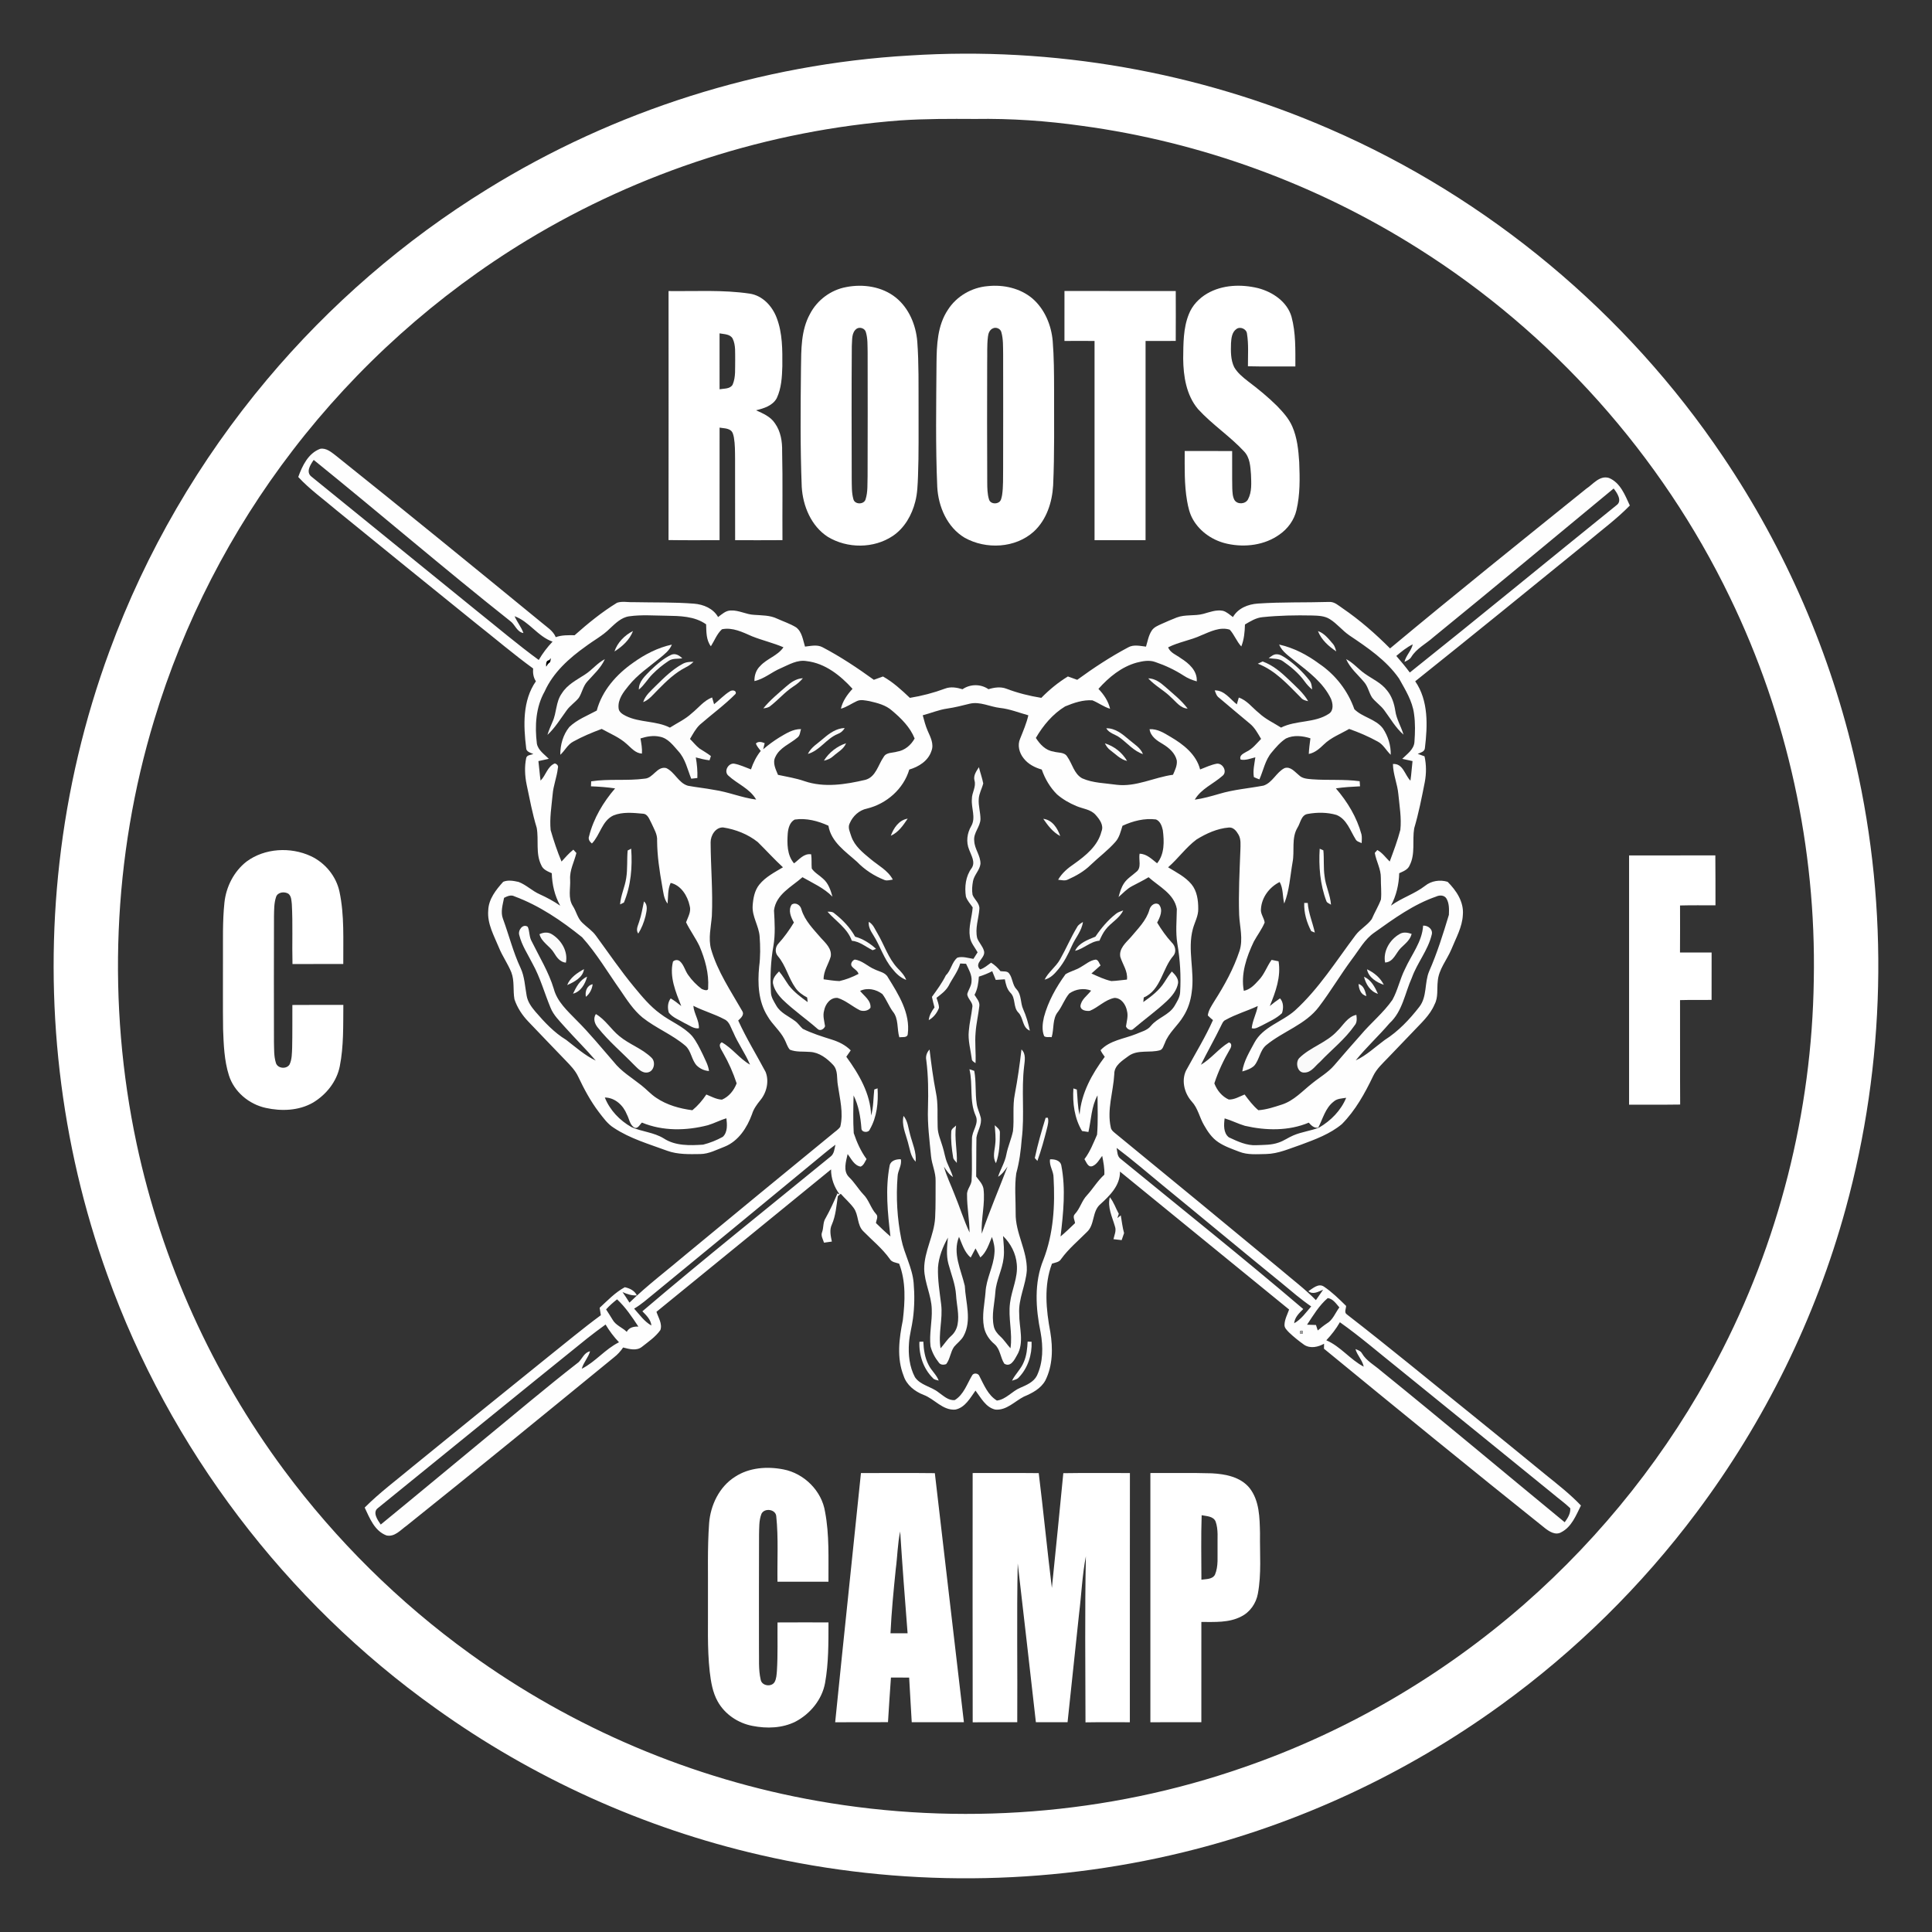 <?xml version="1.0" encoding="UTF-8" ?>
<!DOCTYPE svg PUBLIC "-//W3C//DTD SVG 1.1//EN" "http://www.w3.org/Graphics/SVG/1.1/DTD/svg11.dtd">
<svg width="1250pt" height="1250pt" viewBox="0 0 1250 1250" version="1.1" xmlns="http://www.w3.org/2000/svg">
<rect x="0" y="0" width="1250" height="1250" fill="#333333" stroke="none"/>
<g id="#000000ff">
</g>
<g id="#ffffffff">
<path fill="#ffffff" opacity="1.00" d=" M 588.65 35.90 C 681.31 29.98 775.31 46.40 860.42 83.52 C 963.03 128.05 1052.31 202.52 1114.72 295.33 C 1155.30 355.44 1184.63 423.13 1200.64 493.88 C 1222.20 588.49 1219.83 688.39 1194.16 781.95 C 1174.76 852.79 1141.68 919.80 1097.65 978.57 C 1062.07 1026.16 1019.23 1068.29 971.11 1103.14 C 909.69 1147.70 839.61 1180.35 765.88 1198.33 C 676.32 1220.24 581.65 1220.92 491.82 1200.16 C 416.43 1182.86 344.63 1150.31 281.80 1105.23 C 184.84 1036.15 109.61 937.04 69.47 824.93 C 38.78 739.93 28.28 647.84 38.47 558.07 C 43.74 511.32 54.62 465.21 70.89 421.07 C 94.30 357.26 129.04 297.66 172.73 245.62 C 213.30 197.27 261.64 155.45 315.37 122.32 C 397.46 71.54 492.27 41.42 588.65 35.90 M 582.58 77.89 C 497.50 84.27 414.10 111.15 341.13 155.32 C 282.69 190.74 230.95 237.17 189.36 291.39 C 149.34 343.50 118.79 402.87 99.79 465.78 C 72.91 554.30 69.15 649.62 88.41 740.07 C 104.67 816.15 137.42 888.65 183.77 951.13 C 217.47 996.55 258.15 1036.78 304.00 1069.90 C 370.54 1118.10 448.08 1151.04 529.02 1165.22 C 620.72 1181.38 716.58 1174.17 804.55 1143.50 C 871.14 1120.56 933.06 1084.34 986.08 1038.01 C 1036.89 993.50 1079.55 939.66 1110.97 879.84 C 1150.82 804.35 1172.31 719.36 1173.52 634.02 C 1175.14 548.77 1156.44 463.21 1119.24 386.47 C 1074.82 294.35 1004.05 215.19 917.51 160.71 C 851.80 119.17 777.15 91.86 700.10 81.43 C 677.22 78.18 654.09 76.59 630.98 76.96 C 614.84 76.87 598.69 76.81 582.58 77.89 Z" />
<path fill="#ffffff" opacity="1.00" d=" M 547.54 185.73 C 558.49 183.60 570.66 185.39 579.54 192.48 C 588.06 199.33 592.57 210.18 593.47 220.89 C 594.55 235.25 594.23 249.67 594.31 264.06 C 594.24 278.72 594.52 293.38 593.95 308.04 C 593.71 313.56 593.59 319.15 592.18 324.53 C 589.98 333.25 585.21 341.68 577.61 346.77 C 565.30 355.01 548.24 354.96 535.64 347.37 C 524.84 340.43 519.46 327.42 518.72 314.97 C 517.71 289.33 517.96 263.65 518.24 237.99 C 518.40 226.23 518.19 213.72 524.06 203.12 C 528.69 194.14 537.59 187.53 547.54 185.73 M 554.39 212.59 C 550.71 215.08 551.47 220.12 551.12 223.96 C 550.89 252.64 551.02 281.32 551.06 310.00 C 551.15 314.30 550.95 318.71 552.12 322.89 C 552.92 326.56 559.01 326.59 560.03 323.05 C 561.59 318.20 561.14 313.02 561.33 308.00 C 561.44 281.34 561.39 254.67 561.36 228.01 C 561.23 223.61 561.51 219.08 560.20 214.83 C 559.55 212.46 556.44 211.40 554.39 212.59 Z" />
<path fill="#ffffff" opacity="1.00" d=" M 639.03 185.13 C 649.17 184.04 660.03 186.43 667.95 193.10 C 675.89 199.97 680.20 210.32 681.10 220.65 C 681.93 231.08 681.97 241.55 681.99 252.00 C 681.94 272.69 682.32 293.39 681.38 314.06 C 680.75 324.96 677.13 336.27 668.94 343.86 C 656.99 354.73 638.00 355.64 624.16 347.93 C 612.81 341.18 607.07 327.78 606.40 314.99 C 605.25 288.36 605.73 261.69 605.92 235.04 C 606.03 223.23 606.49 210.60 613.28 200.45 C 618.86 191.67 628.69 185.97 639.03 185.13 M 642.40 212.45 C 640.29 213.34 639.41 215.70 639.20 217.81 C 638.49 223.51 638.85 229.27 638.70 235.00 C 638.57 260.66 638.67 286.32 638.74 311.98 C 638.77 315.73 638.78 319.58 639.90 323.20 C 640.63 325.70 643.99 326.28 646.04 325.07 C 647.75 324.20 647.95 322.11 648.33 320.45 C 649.21 314.69 648.91 308.84 649.02 303.03 C 649.09 278.37 649.06 253.71 649.03 229.05 C 648.93 224.38 649.17 219.60 647.91 215.06 C 647.44 212.70 644.51 211.41 642.40 212.45 Z" />
<path fill="#ffffff" opacity="1.00" d=" M 781.01 189.93 C 790.90 184.18 803.11 183.79 814.02 186.44 C 823.40 188.90 832.74 195.15 835.59 204.87 C 838.44 215.35 838.09 226.33 838.10 237.10 C 827.87 237.03 817.64 237.24 807.41 236.97 C 807.38 229.92 807.93 222.82 806.79 215.83 C 806.45 212.78 802.38 211.05 799.94 212.89 C 797.03 214.93 796.67 218.81 796.46 222.06 C 796.31 227.26 796.18 232.77 798.52 237.56 C 800.66 241.27 804.05 244.03 807.38 246.63 C 813.98 251.61 820.41 256.85 826.28 262.69 C 830.08 266.62 833.85 270.78 836.07 275.85 C 839.27 283.13 840.09 291.16 840.59 299.01 C 841.01 309.36 841.21 319.89 838.81 330.04 C 837.33 336.47 833.20 342.12 827.80 345.86 C 818.22 352.73 805.60 354.30 794.25 351.86 C 785.06 349.94 776.49 344.28 771.82 336.04 C 769.68 332.35 768.75 328.14 768.02 324.00 C 766.18 313.37 766.51 302.54 766.50 291.81 C 776.73 291.81 786.96 291.78 797.20 291.84 C 797.28 299.88 797.11 307.92 797.28 315.96 C 797.41 318.49 797.44 321.17 798.67 323.46 C 800.53 326.56 805.76 326.26 807.44 323.11 C 810.09 318.20 809.56 312.38 809.39 307.00 C 809.00 301.85 808.73 296.08 804.96 292.12 C 795.75 282.18 784.23 274.69 775.10 264.66 C 767.52 255.68 765.63 243.40 765.52 232.01 C 765.65 222.38 765.50 212.38 769.17 203.30 C 771.38 197.60 775.79 192.99 781.01 189.93 Z" />
<path fill="#ffffff" opacity="1.00" d=" M 432.55 188.31 C 450.04 188.54 467.64 187.40 485.00 189.97 C 493.35 191.19 499.62 198.01 502.50 205.61 C 506.32 215.56 506.25 226.46 506.17 236.97 C 505.97 243.93 505.57 251.17 502.57 257.58 C 499.93 262.49 494.20 264.23 489.15 265.46 C 493.66 267.49 498.58 269.56 501.39 273.89 C 505.14 279.12 506.17 285.70 506.04 292.00 C 506.48 311.16 506.11 330.31 506.25 349.47 C 496.05 349.56 485.84 349.51 475.63 349.50 C 475.56 331.97 475.65 314.45 475.59 296.92 C 475.54 292.26 475.62 287.57 474.82 282.97 C 474.46 281.30 474.10 279.37 472.57 278.36 C 470.52 276.98 467.90 277.09 465.57 276.67 C 465.55 300.94 465.60 325.22 465.55 349.49 C 454.54 349.49 443.54 349.61 432.54 349.42 C 432.60 295.72 432.57 242.01 432.55 188.31 M 465.55 215.68 C 465.53 227.74 465.51 239.80 465.56 251.86 C 468.41 251.30 472.32 251.80 474.01 248.88 C 476.15 243.89 475.50 238.29 475.66 233.00 C 475.54 228.36 476.13 223.41 474.04 219.10 C 472.40 216.07 468.46 216.26 465.55 215.68 Z" />
<path fill="#ffffff" opacity="1.00" d=" M 688.71 188.26 C 712.70 188.33 736.70 188.26 760.71 188.29 C 760.75 199.06 760.76 209.82 760.70 220.58 C 754.19 220.56 747.68 220.55 741.18 220.60 C 741.17 263.57 741.19 306.54 741.17 349.51 C 730.17 349.51 719.17 349.52 708.17 349.50 C 708.19 306.53 708.18 263.57 708.17 220.60 C 701.68 220.54 695.19 220.56 688.70 220.60 C 688.66 209.82 688.67 199.04 688.71 188.26 Z" />
<path fill="#ffffff" opacity="1.00" d=" M 159.50 557.44 C 171.26 548.71 187.97 547.82 201.11 553.91 C 210.36 558.24 217.49 566.88 219.64 576.91 C 222.91 592.28 221.99 608.10 222.10 623.71 C 211.15 623.74 200.19 623.74 189.24 623.72 C 188.90 610.80 189.52 597.88 188.81 584.98 C 188.54 582.68 188.57 579.90 186.64 578.28 C 184.10 576.65 179.64 577.13 178.61 580.34 C 177.25 584.42 177.37 588.79 177.27 593.04 C 177.17 620.03 177.21 647.02 177.25 674.02 C 177.39 678.56 177.13 683.24 178.49 687.64 C 179.52 691.42 185.49 691.95 187.38 688.64 C 188.93 685.32 188.84 681.56 189.02 677.98 C 189.24 668.73 189.10 659.47 189.16 650.22 C 200.15 650.13 211.15 650.18 222.14 650.18 C 222.01 663.44 222.43 676.84 219.83 689.91 C 217.87 699.79 211.06 708.26 202.53 713.38 C 193.32 718.68 182.06 719.06 171.89 716.80 C 161.11 714.43 151.48 706.42 148.12 695.78 C 145.07 686.14 144.72 675.95 144.34 665.93 C 144.14 650.93 144.29 635.94 144.25 620.95 C 144.33 608.61 143.91 596.23 145.21 583.94 C 146.30 573.72 151.34 563.80 159.50 557.44 Z" />
<path fill="#ffffff" opacity="1.00" d=" M 1054.01 553.46 C 1072.61 553.44 1091.21 553.49 1109.82 553.42 C 1109.97 564.20 1109.86 574.97 1109.91 585.75 C 1102.26 585.75 1094.62 585.63 1086.98 585.84 C 1087.00 595.97 1087.04 606.11 1086.95 616.25 C 1093.77 616.29 1100.59 616.26 1107.41 616.27 C 1107.38 626.49 1107.41 636.71 1107.39 646.93 C 1100.58 647.06 1093.78 646.86 1086.98 647.07 C 1087.07 669.59 1086.91 692.12 1087.06 714.64 C 1076.05 714.82 1065.03 714.65 1054.01 714.74 C 1054.02 660.98 1054.03 607.22 1054.01 553.46 Z" />
<path fill="#ffffff" opacity="1.00" d=" M 475.56 955.48 C 484.72 949.46 496.35 948.65 506.87 950.70 C 520.28 953.29 531.70 964.58 533.82 978.17 C 536.65 993.06 535.93 1008.29 536.01 1023.36 C 525.02 1023.41 514.02 1023.40 503.03 1023.37 C 502.81 1009.30 503.69 995.17 502.25 981.14 C 502.03 976.46 494.66 975.41 492.68 979.41 C 490.97 983.72 491.25 988.46 491.10 993.02 C 490.98 1017.35 491.06 1041.69 491.05 1066.03 C 491.24 1072.97 490.58 1080.06 492.19 1086.87 C 492.97 1090.85 499.22 1091.67 501.19 1088.23 C 502.37 1086.05 502.44 1083.50 502.66 1081.10 C 503.31 1070.65 502.95 1060.18 503.05 1049.72 C 514.04 1049.65 525.04 1049.68 536.03 1049.70 C 536.00 1062.78 536.14 1075.95 533.82 1088.87 C 531.86 1099.61 524.27 1108.82 514.74 1113.86 C 506.17 1118.18 496.09 1118.48 486.81 1116.64 C 477.56 1114.88 468.98 1109.16 464.37 1100.87 C 461.05 1094.97 459.97 1088.18 459.19 1081.57 C 457.47 1066.11 458.20 1050.53 458.05 1035.01 C 458.18 1018.53 457.61 1002.03 458.79 985.58 C 459.69 973.81 465.38 961.91 475.56 955.48 Z" />
<path fill="#ffffff" opacity="1.00" d=" M 557.03 953.08 C 572.96 953.04 588.90 952.95 604.84 953.13 C 611.01 1006.85 617.43 1060.54 623.64 1114.26 C 612.39 1114.29 601.14 1114.27 589.89 1114.27 C 589.28 1104.65 588.83 1095.01 588.22 1085.39 C 584.29 1085.36 580.36 1085.35 576.44 1085.37 C 575.77 1094.99 575.10 1104.61 574.53 1114.24 C 563.14 1114.32 551.75 1114.24 540.36 1114.29 C 545.76 1060.54 551.54 1006.83 557.03 953.08 M 579.57 1015.06 C 578.15 1028.93 576.80 1042.82 576.14 1056.75 C 579.83 1056.74 583.52 1056.73 587.21 1056.74 C 585.49 1034.79 583.80 1012.83 582.41 990.85 C 580.73 998.80 580.65 1007.01 579.57 1015.06 Z" />
<path fill="#ffffff" opacity="1.00" d=" M 629.30 953.05 C 643.55 953.07 657.80 952.95 672.06 953.11 C 675.10 977.85 677.51 1002.66 680.56 1027.40 C 683.09 1002.66 685.58 977.91 687.96 953.15 C 702.33 952.91 716.69 953.08 731.05 953.06 C 730.97 1006.80 731.05 1060.55 731.01 1114.29 C 721.44 1114.30 711.88 1114.19 702.31 1114.36 C 702.26 1078.54 701.83 1042.71 702.56 1006.89 C 700.19 1019.15 699.70 1031.68 698.16 1044.06 C 695.64 1067.46 693.22 1090.87 690.71 1114.27 C 683.87 1114.27 677.04 1114.29 670.21 1114.25 C 666.31 1080.02 662.47 1045.77 658.47 1011.56 C 657.75 1045.79 658.39 1080.03 658.16 1114.27 C 648.55 1114.30 638.94 1114.22 629.33 1114.33 C 629.22 1060.57 629.29 1006.81 629.30 953.05 Z" />
<path fill="#ffffff" opacity="1.00" d=" M 744.29 953.05 C 757.52 953.13 770.77 952.83 784.00 953.23 C 792.76 953.68 802.54 955.52 808.41 962.68 C 814.92 970.92 814.99 981.99 815.22 991.98 C 815.03 1005.03 816.24 1018.23 813.83 1031.15 C 812.69 1037.37 808.72 1043.14 802.96 1045.92 C 795.07 1050.02 785.89 1049.37 777.28 1049.41 C 777.24 1071.03 777.26 1092.64 777.27 1114.26 C 766.28 1114.30 755.28 1114.25 744.29 1114.29 C 744.27 1060.54 744.27 1006.80 744.29 953.05 M 777.47 980.34 C 776.99 994.24 777.29 1008.15 777.31 1022.06 C 780.29 1021.57 784.31 1021.94 786.05 1018.89 C 788.47 1013.25 787.58 1006.94 787.75 1000.98 C 787.60 995.44 788.38 989.70 786.48 984.38 C 784.96 980.90 780.61 980.99 777.47 980.34 Z" />
</g>
<g id="#010101ff">
</g>
<g id="#fefefeff">
<path fill="#fefefe" opacity="1.00" d=" M 192.97 308.61 C 195.59 301.35 199.41 293.27 207.15 290.39 C 210.97 289.67 214.25 292.45 217.09 294.62 C 261.76 330.32 306.06 366.48 350.30 402.72 C 353.65 405.62 357.78 407.96 359.57 412.24 C 363.48 410.82 367.68 410.96 371.78 410.99 C 380.40 403.34 389.38 396.01 399.22 389.98 C 402.63 388.82 406.39 389.77 409.95 389.60 C 422.97 389.89 436.03 389.54 449.03 390.57 C 455.14 391.05 461.46 393.67 464.60 399.23 C 467.09 397.40 469.59 394.96 472.90 394.98 C 478.09 394.73 482.77 397.60 487.93 397.80 C 492.91 398.18 498.13 398.02 502.76 400.25 C 506.85 402.10 511.18 403.52 515.04 405.87 C 518.95 408.78 519.47 414.02 520.84 418.35 C 524.55 417.98 528.60 416.89 532.11 418.73 C 543.76 424.82 554.72 432.14 565.37 439.83 C 567.33 439.10 569.31 438.40 571.29 437.69 C 577.80 441.33 583.31 446.42 588.69 451.52 C 596.43 450.25 604.05 448.28 611.40 445.54 C 615.08 444.11 619.08 444.82 622.74 445.94 C 627.74 442.50 634.55 442.43 639.54 445.92 C 643.26 444.78 647.32 444.16 651.07 445.57 C 658.38 448.37 666.01 450.27 673.73 451.51 C 678.90 446.25 684.62 441.52 690.93 437.67 C 692.94 438.39 694.95 439.11 696.97 439.84 C 707.51 432.15 718.44 424.95 729.97 418.83 C 733.51 416.84 737.67 417.96 741.46 418.37 C 742.51 414.89 743.11 411.17 745.12 408.07 C 746.55 405.76 749.20 404.77 751.55 403.67 C 754.82 402.24 758.06 400.76 761.40 399.50 C 766.89 397.42 772.93 398.69 778.54 397.17 C 782.64 396.05 786.82 394.37 791.15 395.17 C 793.69 395.82 795.61 397.76 797.71 399.24 C 800.98 393.51 807.55 390.91 813.87 390.50 C 829.22 389.44 844.62 389.92 859.99 389.45 C 863.43 389.23 866.03 391.83 868.69 393.59 C 879.77 401.16 889.90 410.03 899.36 419.53 C 941.24 384.60 983.79 350.47 1026.25 316.25 C 1030.74 313.30 1034.93 307.40 1041.01 309.24 C 1048.39 312.31 1051.38 320.34 1054.50 327.07 C 1046.00 335.78 1036.17 343.00 1026.89 350.83 C 989.88 380.91 952.91 411.03 915.64 440.79 C 924.33 453.36 923.65 469.51 921.91 483.99 C 921.74 486.42 919.06 486.94 917.26 487.73 C 918.73 488.22 920.20 488.76 921.66 489.34 C 922.88 494.77 922.87 500.42 921.86 505.89 C 919.87 515.97 917.90 526.07 914.98 535.93 C 913.64 543.83 915.86 552.41 912.05 559.85 C 910.92 562.71 907.85 563.78 905.29 564.97 C 905.07 572.24 903.42 579.51 899.94 585.94 C 906.86 580.89 915.25 578.37 922.04 573.12 C 926.05 569.85 931.72 569.01 936.62 570.54 C 942.25 576.18 947.22 583.58 946.46 591.95 C 946.08 599.88 941.98 606.91 939.08 614.11 C 936.21 621.06 930.78 627.13 930.22 634.89 C 929.63 639.86 930.63 645.25 928.16 649.84 C 925.14 657.08 919.07 662.25 913.86 667.88 C 908.65 673.33 903.43 678.77 898.20 684.21 C 894.67 687.94 890.71 691.43 888.45 696.14 C 883.10 707.33 876.98 718.43 868.19 727.30 C 860.57 733.66 851.09 737.15 841.90 740.57 C 834.45 743.06 827.09 746.52 819.09 746.65 C 813.30 746.73 807.27 747.35 801.76 745.16 C 797.14 743.37 792.38 741.77 788.24 738.99 C 784.16 736.28 781.35 732.13 778.98 727.94 C 776.07 722.97 775.07 716.99 771.06 712.68 C 765.98 707.05 763.93 697.93 768.14 691.27 C 773.79 680.90 779.98 670.81 784.79 660.00 C 783.63 659.03 782.46 658.09 781.45 656.99 C 781.86 653.57 783.92 650.70 785.64 647.82 C 792.21 637.56 798.16 626.76 801.99 615.15 C 804.40 607.55 802.10 599.66 801.73 591.95 C 801.24 577.98 802.00 564.02 802.53 550.06 C 802.58 546.64 803.07 542.91 801.21 539.85 C 799.95 537.62 797.93 535.13 795.08 535.41 C 787.56 536.02 780.49 539.23 774.14 543.16 C 767.24 548.32 762.25 555.52 755.76 561.14 C 761.04 564.37 766.80 567.22 770.85 572.07 C 774.50 576.48 775.28 582.48 775.26 588.03 C 775.37 592.63 772.93 596.71 771.77 601.04 C 768.15 614.54 773.09 628.36 771.03 641.98 C 770.36 647.45 768.65 652.83 765.68 657.50 C 762.08 663.59 756.13 668.12 753.64 674.89 C 752.78 676.48 752.47 678.81 750.55 679.49 C 743.91 681.41 736.17 678.90 730.22 683.20 C 726.25 686.17 720.83 689.30 720.94 694.97 C 720.30 706.47 716.08 717.92 718.68 729.46 C 718.89 730.92 720.00 731.95 721.09 732.85 C 757.00 762.25 792.82 791.76 828.57 821.36 C 836.22 827.91 844.32 833.98 851.39 841.19 C 852.93 838.92 854.48 836.67 856.06 834.44 C 852.98 835.66 849.61 837.87 846.51 835.41 C 849.36 833.61 853.01 830.09 856.53 832.40 C 861.83 835.96 866.39 840.47 870.93 844.93 C 870.94 846.74 869.44 849.18 871.45 850.44 C 898.66 871.51 925.19 893.46 952.01 915.04 C 968.16 928.16 984.36 941.24 1000.43 954.47 C 1008.16 960.70 1016.00 966.85 1022.87 974.06 C 1019.69 980.41 1016.88 987.86 1010.19 991.32 C 1006.42 993.60 1002.24 990.84 999.30 988.48 C 951.42 950.24 903.98 911.46 856.60 872.61 C 856.60 871.52 856.63 870.45 856.67 869.39 C 852.84 871.54 847.86 872.65 843.91 870.17 C 840.41 867.69 837.04 865.00 833.95 862.04 C 832.65 860.63 830.90 859.15 831.07 857.03 C 831.20 853.56 832.93 850.46 834.05 847.26 C 797.62 817.46 761.06 787.81 724.63 758.01 C 724.78 766.92 718.08 773.54 711.97 779.08 C 706.44 783.72 708.47 792.39 703.19 797.15 C 697.54 802.84 691.29 808.02 686.56 814.56 C 685.33 816.69 682.71 816.86 680.62 817.58 C 675.26 831.72 676.82 847.36 679.56 861.90 C 681.27 872.32 681.17 883.51 676.35 893.13 C 673.45 898.46 667.81 901.36 662.44 903.62 C 656.46 906.67 651.24 912.64 643.96 912.00 C 637.74 910.57 634.70 904.37 631.14 899.71 C 627.68 904.54 624.41 910.74 618.06 912.01 C 609.90 912.63 604.66 905.14 597.59 902.49 C 591.87 900.29 586.52 896.11 584.62 890.08 C 580.06 878.59 581.75 865.92 584.13 854.14 C 585.55 841.99 586.25 829.20 581.73 817.57 C 579.55 816.87 576.86 816.68 575.63 814.46 C 570.80 807.70 564.28 802.48 558.52 796.58 C 554.44 792.55 555.63 786.05 552.36 781.59 C 549.88 778.22 546.71 775.48 543.95 772.36 C 543.32 772.89 542.70 773.42 542.07 773.95 C 541.15 780.11 540.74 786.48 538.21 792.27 C 536.52 795.76 537.47 799.68 538.21 803.29 C 536.51 803.53 534.82 803.76 533.14 804.01 C 532.46 801.75 530.86 799.43 531.94 797.06 C 532.94 794.14 532.39 790.82 534.14 788.17 C 537.02 783.05 539.44 777.69 541.77 772.30 L 539.88 771.56 C 540.71 771.85 542.38 772.43 543.22 772.72 C 539.73 768.08 537.65 762.45 537.69 756.61 C 500.09 787.38 462.36 817.99 424.73 848.73 C 425.91 852.51 428.67 856.46 427.27 860.53 C 424.16 864.94 419.59 868.04 415.40 871.35 C 411.88 874.22 407.11 872.84 403.16 871.83 C 401.51 874.25 399.54 876.45 397.21 878.23 C 352.65 914.69 308.07 951.13 263.11 987.10 C 259.19 989.84 255.39 994.60 250.03 993.42 C 242.34 990.53 239.19 982.26 235.95 975.40 C 245.55 965.75 256.53 957.63 266.95 948.91 C 296.00 925.28 325.05 901.66 354.22 878.19 C 365.70 869.08 376.92 859.62 388.74 850.95 C 388.48 849.33 388.23 847.73 387.98 846.13 C 393.13 841.38 398.01 836.20 404.24 832.83 C 407.44 833.51 410.55 835.01 412.06 838.11 C 408.78 838.34 405.71 837.29 402.77 835.97 C 404.33 838.20 405.83 840.48 407.26 842.79 C 418.89 831.49 431.90 821.73 444.24 811.24 C 475.63 785.31 507.04 759.40 538.56 733.64 C 540.27 732.12 542.35 730.92 543.65 729.01 C 545.84 720.06 543.36 710.96 542.09 702.08 C 541.28 697.66 542.36 692.52 538.99 688.95 C 535.08 684.79 530.03 680.88 524.10 680.59 C 519.75 680.20 515.16 680.83 511.03 679.14 C 509.33 677.21 508.75 674.62 507.55 672.42 C 504.75 666.85 499.68 662.88 496.61 657.48 C 490.63 648.01 490.11 636.29 491.17 625.44 C 492.03 618.96 491.95 612.40 491.48 605.90 C 490.99 599.06 486.51 593.03 486.96 586.06 C 487.29 581.25 488.17 576.17 491.28 572.33 C 495.32 567.33 501.16 564.38 506.57 561.14 C 500.91 555.93 495.75 550.20 490.27 544.81 C 483.87 539.71 475.94 536.62 467.89 535.36 C 462.93 535.16 459.71 540.58 459.77 545.05 C 459.84 560.93 461.30 576.81 460.57 592.70 C 460.02 599.79 458.16 607.06 460.06 614.11 C 464.24 628.61 472.84 641.19 480.24 654.16 C 481.79 656.61 479.25 658.74 477.62 660.27 C 482.81 671.72 489.44 682.42 495.33 693.51 C 497.77 699.56 496.02 706.94 491.89 711.87 C 489.69 714.59 487.58 717.47 486.55 720.87 C 483.37 729.57 477.81 738.26 468.89 741.87 C 463.76 743.80 458.72 746.61 453.09 746.67 C 445.89 746.77 438.45 747.03 431.58 744.51 C 419.90 740.20 407.71 736.71 397.23 729.77 C 393.12 727.24 390.32 723.22 387.43 719.48 C 382.09 712.46 377.92 704.64 374.14 696.69 C 372.24 692.57 369.03 689.29 365.91 686.07 C 357.90 677.72 349.85 669.41 341.88 661.02 C 337.90 656.89 334.65 651.97 332.85 646.52 C 331.80 640.76 332.98 634.66 330.83 629.10 C 328.59 623.55 325.04 618.64 322.80 613.09 C 319.64 605.39 315.14 597.66 315.89 589.03 C 316.10 581.73 320.91 575.69 325.58 570.51 C 328.72 569.20 332.29 569.89 335.50 570.60 C 340.48 572.48 344.31 576.44 349.17 578.58 C 353.79 580.67 358.27 583.09 362.46 585.98 C 358.88 579.56 357.20 572.27 357.00 564.96 C 354.38 563.80 351.32 562.65 350.20 559.75 C 346.42 552.21 348.69 543.55 347.25 535.57 C 344.43 526.38 342.71 516.91 340.71 507.52 C 339.57 501.88 339.29 495.99 340.47 490.35 C 341.00 488.37 343.49 488.50 345.07 487.85 C 343.24 486.99 340.40 486.43 340.42 483.88 C 338.65 469.42 338.00 453.28 346.73 440.78 C 345.06 438.32 344.69 435.39 344.93 432.50 C 332.17 423.23 320.17 412.95 307.78 403.18 C 277.73 378.96 247.78 354.60 217.83 330.24 C 209.49 323.10 200.45 316.71 192.97 308.61 M 201.60 308.45 C 237.23 337.43 272.88 366.38 308.56 395.30 C 321.86 405.91 334.82 416.97 348.57 427.00 C 351.07 422.70 354.09 418.74 357.51 415.13 C 347.99 411.87 342.44 402.12 332.95 398.70 C 334.55 402.49 337.31 405.68 338.66 409.59 C 334.34 408.85 333.32 404.10 330.11 401.82 C 287.15 367.79 245.59 332.02 202.97 297.57 C 200.85 300.58 197.64 305.51 201.60 308.45 M 927.36 412.30 C 922.60 416.57 916.50 419.52 913.08 425.10 C 912.11 426.72 910.32 427.46 908.70 428.23 C 909.65 424.05 913.15 421.10 914.05 416.89 C 910.11 418.80 906.74 421.60 903.41 424.39 C 906.43 427.86 909.39 431.41 912.14 435.12 C 956.98 399.34 1001.26 362.87 1045.90 326.85 C 1049.79 324.11 1046.24 318.85 1044.03 316.06 C 1005.16 348.17 966.45 380.46 927.36 412.30 M 394.59 406.64 C 390.02 411.23 384.22 414.26 379.07 418.13 C 368.26 425.81 357.91 435.06 352.38 447.39 C 346.61 457.58 345.95 469.78 347.36 481.16 C 348.20 485.47 352.19 488.01 355.07 490.95 C 352.84 491.48 350.59 491.96 348.35 492.43 C 348.89 496.62 349.15 500.85 349.75 505.05 C 353.21 501.65 354.17 495.81 359.01 493.91 C 360.37 494.38 361.47 495.42 360.93 497.02 C 360.30 502.79 357.99 508.24 357.55 514.06 C 356.84 521.70 355.51 529.41 356.27 537.08 C 358.25 543.97 360.54 550.80 363.31 557.42 C 365.74 554.74 368.12 551.99 370.96 549.73 C 371.45 550.27 372.44 551.35 372.93 551.89 C 371.53 557.60 368.48 562.98 368.88 569.04 C 369.19 574.74 367.34 581.10 370.65 586.22 C 372.93 589.73 373.66 594.21 376.85 597.11 C 379.73 599.92 383.22 602.12 385.59 605.43 C 393.75 616.56 401.51 628.00 410.33 638.64 C 415.43 644.80 420.58 651.07 427.10 655.80 C 433.77 660.94 442.04 663.93 447.77 670.27 C 450.70 673.88 452.68 678.14 454.73 682.29 C 456.27 685.75 458.24 689.12 458.73 692.95 C 455.71 692.78 452.84 691.43 450.71 689.31 C 447.38 685.64 447.26 679.99 443.49 676.63 C 435.01 669.37 424.38 665.25 415.67 658.31 C 409.76 653.43 405.60 646.89 401.34 640.62 C 393.22 629.14 386.05 616.89 376.62 606.40 C 363.36 595.71 348.99 585.92 332.92 579.96 C 330.63 578.72 328.22 579.85 326.13 580.89 C 325.28 585.32 323.73 590.02 325.41 594.46 C 329.30 605.03 332.00 616.04 336.80 626.27 C 339.45 631.89 339.62 638.19 340.74 644.20 C 341.40 648.19 343.85 651.54 346.41 654.55 C 352.28 661.37 358.53 668.07 366.29 672.79 C 372.48 677.53 378.35 682.83 385.46 686.21 C 379.07 678.72 372.02 671.83 365.47 664.49 C 362.05 660.56 358.12 656.87 356.17 651.93 C 352.23 642.44 349.54 632.41 344.51 623.40 C 341.50 617.39 337.60 611.67 335.99 605.08 C 334.93 602.04 338.21 597.37 341.45 599.63 C 342.77 602.60 342.29 606.12 343.98 608.99 C 348.99 619.17 355.03 628.91 358.32 639.85 C 360.53 648.16 367.18 654.05 372.94 660.02 C 381.52 668.51 389.11 677.92 397.05 687.00 C 401.92 693.23 408.81 697.30 414.92 702.15 C 418.25 704.73 421.04 707.96 424.58 710.28 C 431.50 714.97 439.75 717.26 447.96 718.32 C 451.50 715.42 454.47 711.93 457.00 708.14 C 460.27 709.47 463.48 711.30 467.10 711.47 C 471.63 709.56 474.89 705.44 476.61 700.93 C 474.35 694.08 471.44 687.45 467.84 681.21 C 466.83 679.12 464.13 676.13 466.97 674.36 C 473.83 678.17 478.43 684.93 485.25 688.82 C 482.23 681.54 477.46 675.15 474.41 667.87 C 472.79 664.91 472.01 660.92 468.61 659.45 C 462.19 656.00 455.08 654.09 448.60 650.75 C 448.98 655.80 452.47 660.25 452.17 665.28 C 448.85 665.82 445.91 663.27 442.98 661.99 C 439.51 659.85 435.32 658.47 432.73 655.18 C 431.80 652.17 431.93 648.56 433.94 645.97 C 436.36 647.40 438.59 649.13 440.77 650.91 C 437.21 641.85 432.99 632.04 435.42 622.14 C 436.64 620.91 438.68 620.81 439.97 622.01 C 442.51 624.35 443.21 627.95 445.18 630.71 C 447.61 634.20 450.63 637.32 454.03 639.87 C 455.36 640.45 458.45 641.66 458.16 639.08 C 458.76 629.78 456.16 620.62 452.56 612.14 C 450.02 606.81 446.46 602.05 443.88 596.73 C 445.12 593.30 447.34 589.84 446.22 586.06 C 444.87 579.68 440.65 572.76 433.91 571.24 C 431.95 575.45 432.35 580.15 431.92 584.65 C 429.36 581.35 429.17 577.10 428.41 573.16 C 426.69 563.52 425.22 553.79 425.14 543.97 C 425.46 539.82 423.07 536.24 421.48 532.59 C 420.11 530.21 419.25 526.65 415.95 526.46 C 409.66 525.89 402.89 525.16 396.89 527.59 C 389.42 531.07 388.35 540.23 382.96 545.74 C 381.50 544.57 380.37 542.89 381.15 540.97 C 384.04 529.46 390.28 519.03 397.97 510.09 C 392.80 509.32 387.58 508.94 382.36 508.75 C 382.40 507.67 382.44 506.60 382.48 505.53 C 393.95 503.75 405.61 505.33 417.10 503.79 C 422.68 503.48 425.03 495.64 430.97 496.91 C 436.61 499.47 438.92 506.57 445.06 508.37 C 450.67 509.43 456.36 509.96 461.97 511.04 C 471.24 512.37 479.94 516.14 489.24 517.33 C 485.11 510.13 476.96 507.18 471.14 501.74 C 468.21 499.02 471.14 493.74 474.88 494.07 C 478.71 494.72 482.24 496.49 485.88 497.80 C 487.31 493.50 489.36 489.41 492.20 485.86 C 491.07 484.32 489.68 482.89 489.05 481.06 C 490.53 479.45 493.00 480.05 494.74 480.83 C 494.50 481.82 494.02 483.80 493.78 484.79 C 497.03 481.98 500.51 479.44 504.16 477.16 C 508.52 474.62 512.99 471.61 518.26 471.73 C 517.63 473.50 517.69 475.76 516.11 477.06 C 511.31 481.25 504.50 483.56 501.68 489.69 C 499.66 493.54 501.88 497.71 503.36 501.32 C 509.09 502.57 514.93 503.46 520.49 505.40 C 533.28 509.78 547.11 507.54 559.94 504.54 C 566.72 502.64 568.13 494.88 571.70 489.79 C 573.40 486.62 577.48 487.23 580.45 486.30 C 585.35 485.55 589.44 482.06 591.77 477.80 C 588.86 470.51 583.10 464.79 577.19 459.82 C 573.13 456.15 567.65 454.81 562.46 453.62 C 559.82 453.22 556.97 452.40 554.43 453.59 C 550.94 455.17 547.81 457.51 544.07 458.53 C 545.19 453.55 548.19 449.37 551.58 445.67 C 543.76 437.04 533.87 429.12 521.92 427.74 C 515.92 426.68 510.47 430.01 505.19 432.33 C 499.32 434.76 494.45 439.30 488.12 440.65 C 488.02 437.05 489.18 433.40 491.85 430.90 C 496.23 426.06 503.14 424.30 506.89 418.79 C 500.27 415.94 493.22 414.34 486.55 411.67 C 480.45 409.01 473.95 405.71 467.09 407.14 C 463.82 410.13 462.28 414.47 459.94 418.14 C 456.83 414.05 457.04 408.79 456.86 403.94 C 449.36 398.60 439.85 398.53 431.03 398.37 C 423.05 398.30 415.02 397.62 407.08 398.75 C 401.98 399.45 398.19 403.31 394.59 406.64 M 816.92 399.29 C 812.70 399.64 809.04 401.95 805.49 404.04 C 805.35 408.86 804.93 413.73 803.12 418.25 C 800.09 415.00 798.63 410.66 795.64 407.40 C 789.36 405.38 782.97 408.69 777.23 411.05 C 770.30 414.28 762.59 415.37 755.77 418.84 C 757.18 422.42 761.11 423.69 763.97 425.86 C 769.23 429.16 774.74 433.99 774.30 440.84 C 771.31 440.01 768.43 438.84 765.84 437.13 C 760.13 433.43 753.92 430.51 747.48 428.33 C 743.59 426.89 739.38 427.72 735.49 428.70 C 725.59 431.42 717.40 438.17 710.69 445.71 C 714.19 449.33 717.06 453.61 718.22 458.57 C 714.13 457.36 710.71 454.69 706.79 453.12 C 700.70 452.67 694.69 454.75 689.13 457.05 C 681.11 461.94 674.89 469.38 670.20 477.44 C 672.83 481.54 676.46 485.51 681.54 486.24 C 684.52 487.22 688.68 486.41 690.49 489.54 C 693.80 494.13 694.86 500.66 700.17 503.58 C 707.17 506.68 715.00 506.66 722.47 507.75 C 735.07 509.27 746.69 502.91 758.93 501.27 C 760.19 498.34 761.76 495.28 761.38 492.00 C 760.31 487.28 756.42 483.89 752.46 481.48 C 748.62 479.26 744.47 476.57 743.76 471.80 C 748.82 471.47 753.15 474.25 757.30 476.72 C 765.59 481.56 773.99 488.07 776.47 497.84 C 779.97 496.46 783.43 494.85 787.15 494.12 C 791.05 493.50 794.32 499.25 790.99 501.93 C 785.09 507.19 777.15 510.29 773.01 517.39 C 778.42 516.63 783.68 515.14 788.92 513.61 C 798.24 510.81 808.00 510.08 817.52 508.28 C 823.38 506.31 825.74 499.68 831.09 496.97 C 834.99 495.68 837.73 499.43 840.42 501.55 C 842.72 503.87 846.10 503.93 849.14 504.21 C 859.32 504.96 869.57 504.06 879.70 505.45 C 879.77 506.54 879.85 507.64 879.94 508.75 C 874.71 508.99 869.48 509.29 864.31 510.07 C 871.80 518.73 877.87 528.78 880.88 539.88 C 881.26 541.72 881.05 543.62 881.00 545.49 C 879.61 544.80 877.81 544.51 877.07 542.99 C 873.56 537.39 871.36 529.95 864.70 527.27 C 858.69 525.50 852.20 525.51 846.07 526.62 C 841.82 527.29 841.42 532.48 839.46 535.52 C 835.41 542.32 837.73 550.48 836.29 557.87 C 834.71 566.81 834.30 576.09 830.89 584.61 C 829.75 579.98 830.34 574.95 827.95 570.66 C 821.32 573.93 816.31 580.57 815.84 588.05 C 815.41 591.24 817.86 593.82 818.23 596.88 C 816.41 601.27 813.46 605.07 811.20 609.24 C 806.54 619.03 802.69 630.08 804.74 641.06 C 808.77 640.27 811.62 637.25 814.25 634.33 C 818.02 630.55 819.62 625.30 822.72 621.03 C 824.21 621.33 825.72 621.64 827.23 621.96 C 828.90 631.98 825.31 641.78 821.55 650.89 C 823.69 649.16 825.87 647.46 828.17 645.94 C 830.52 648.48 830.47 652.42 829.45 655.51 C 825.75 659.08 820.88 661.05 816.43 663.48 C 814.35 664.38 812.22 666.02 809.86 665.24 C 810.36 660.26 812.91 655.81 813.77 650.90 C 806.91 654.09 799.56 656.19 792.94 659.89 C 791.26 660.59 790.71 662.41 789.92 663.89 C 785.83 672.34 781.15 680.48 776.99 688.90 C 783.70 684.95 788.41 678.46 795.06 674.47 C 797.24 674.86 796.74 677.41 795.83 678.73 C 791.73 685.78 788.19 693.18 785.68 700.95 C 787.39 705.41 790.58 709.42 795.01 711.39 C 798.67 711.52 801.94 709.45 805.26 708.14 C 807.93 711.75 810.69 715.38 814.14 718.30 C 819.35 717.97 824.49 716.23 829.47 714.62 C 837.22 712.09 842.72 705.83 848.95 700.94 C 853.72 697.03 859.24 693.96 863.28 689.22 C 868.96 682.60 874.68 676.01 880.48 669.51 C 887.03 661.74 895.07 655.29 900.89 646.91 C 904.37 640.61 905.76 633.42 909.00 627.01 C 913.17 617.75 920.12 609.41 920.76 598.87 C 924.04 598.70 927.40 601.43 926.26 604.96 C 923.85 614.91 916.92 622.97 913.49 632.55 C 908.98 642.49 907.47 654.32 899.04 662.02 C 892.00 670.27 883.96 677.62 877.15 686.07 C 884.15 682.82 889.73 677.39 895.89 672.88 C 904.71 667.29 911.99 659.57 918.36 651.36 C 923.43 644.75 921.55 635.81 924.64 628.45 C 929.85 616.62 933.70 604.25 937.43 591.90 C 937.56 588.37 937.71 584.46 935.84 581.33 C 934.41 579.05 931.36 579.03 929.17 580.08 C 914.50 585.14 901.82 594.38 889.30 603.30 C 882.92 607.65 879.28 614.65 874.68 620.64 C 867.25 630.67 860.90 641.46 853.34 651.39 C 844.65 662.97 830.08 667.22 819.23 676.21 C 815.11 679.64 814.89 685.58 811.47 689.52 C 809.35 691.51 806.50 692.43 803.76 693.22 C 804.72 686.49 808.45 680.55 811.58 674.64 C 817.13 664.24 829.48 661.20 837.84 653.78 C 853.37 639.65 864.54 621.66 877.08 605.01 C 880.05 601.07 884.63 598.69 887.51 594.69 C 889.34 590.38 891.84 586.37 893.47 581.98 C 893.94 577.31 893.36 572.63 893.40 567.96 C 893.52 562.28 890.41 557.30 889.48 551.83 C 889.89 551.36 890.71 550.43 891.12 549.97 C 894.40 551.72 896.52 554.87 899.14 557.40 C 901.64 550.66 904.20 543.90 906.02 536.94 C 906.84 529.23 905.47 521.51 904.73 513.85 C 904.14 507.23 901.31 501.00 901.23 494.31 C 907.78 493.82 908.84 501.38 912.55 505.09 C 913.18 500.88 913.40 496.63 913.90 492.42 C 911.68 491.92 909.45 491.49 907.25 490.96 C 910.40 487.81 914.83 484.90 915.14 480.02 C 915.58 473.98 915.74 467.88 914.88 461.88 C 913.81 453.50 909.19 446.22 905.17 438.99 C 896.95 427.17 884.77 418.98 872.99 411.06 C 868.46 407.95 865.05 403.47 860.37 400.57 C 857.00 398.43 852.86 398.35 849.01 398.22 C 838.30 397.99 827.57 398.20 816.92 399.29 M 355.54 427.15 C 353.16 427.28 353.35 429.54 353.42 431.28 C 353.81 430.46 354.32 429.73 354.96 429.08 C 356.31 428.45 356.18 427.05 356.19 425.83 C 356.03 426.16 355.70 426.82 355.54 427.15 M 627.51 455.27 C 622.66 456.47 617.81 457.73 612.86 458.44 C 607.41 459.21 602.31 461.40 597.01 462.78 C 597.94 466.18 598.79 469.62 600.22 472.86 C 602.00 476.91 604.44 481.45 602.61 485.94 C 600.54 492.29 594.42 496.12 588.30 497.90 C 584.59 510.47 573.56 520.08 560.96 523.14 C 555.89 524.16 551.74 528.00 549.75 532.70 C 548.31 535.48 550.02 538.53 550.82 541.23 C 552.97 547.48 558.31 551.70 563.22 555.77 C 568.21 559.99 574.47 563.09 577.65 569.09 C 575.94 569.30 574.16 569.96 572.47 569.43 C 565.71 566.81 559.49 562.80 554.47 557.57 C 547.10 550.96 537.71 544.78 535.99 534.23 C 529.21 531.14 521.64 529.14 514.16 530.26 C 511.02 531.92 510.00 535.77 509.68 539.05 C 509.21 545.72 509.14 553.20 513.74 558.59 C 517.11 556.13 520.11 551.99 524.82 552.74 C 525.28 555.78 524.92 558.86 525.20 561.92 C 527.01 564.68 530.13 566.24 532.50 568.51 C 535.96 571.44 537.42 575.92 538.60 580.14 C 533.12 574.54 525.89 571.38 519.20 567.55 C 512.18 573.76 502.00 578.68 500.78 589.06 C 501.21 596.71 501.71 604.44 500.39 612.05 C 498.61 621.91 498.23 631.97 498.78 641.97 C 498.83 645.20 500.74 647.94 502.28 650.66 C 504.97 655.41 510.29 657.46 514.44 660.63 C 516.37 662.00 517.61 664.07 519.37 665.63 C 525.37 668.60 531.79 670.61 538.17 672.61 C 542.70 674.02 547.05 676.17 550.42 679.59 C 549.47 680.96 548.51 682.34 547.56 683.71 C 555.69 694.91 563.16 707.50 563.63 721.73 C 565.19 716.25 565.03 710.52 565.64 704.91 C 566.17 704.72 567.24 704.34 567.78 704.15 C 568.34 713.20 567.39 722.71 562.78 730.69 C 561.94 733.21 557.21 732.75 557.33 729.98 C 556.76 722.69 555.55 715.34 552.27 708.74 C 552.08 716.86 551.87 725.01 552.37 733.12 C 554.35 739.03 556.94 744.85 560.65 749.90 C 559.57 751.63 558.89 753.92 556.85 754.80 C 552.62 754.10 550.80 749.70 548.41 746.70 C 547.36 751.52 545.28 757.68 549.37 761.65 C 552.81 764.96 555.22 769.13 558.45 772.62 C 562.18 776.25 563.31 781.60 566.79 785.44 C 568.50 787.09 566.92 789.38 566.75 791.32 C 569.78 794.29 572.87 797.22 576.11 799.98 C 574.34 784.78 572.68 769.23 575.61 754.06 C 576.31 750.82 579.96 749.93 582.82 750.04 C 583.65 753.96 580.89 757.28 580.74 761.10 C 579.65 774.70 580.48 788.45 583.16 801.83 C 585.07 811.43 590.29 820.15 591.12 830.00 C 591.78 837.68 591.70 845.44 590.68 853.09 C 590.01 858.39 588.46 863.55 588.12 868.90 C 587.57 876.42 588.38 884.31 591.98 891.05 C 595.53 896.27 602.40 897.04 607.13 900.79 C 610.30 902.99 613.60 906.31 617.76 905.84 C 623.53 902.27 625.64 895.45 628.94 889.91 C 629.88 888.03 633.04 888.41 633.68 890.36 C 636.63 896.06 639.26 902.69 644.99 906.16 C 650.99 905.41 654.80 900.04 660.19 897.86 C 664.24 896.08 668.80 894.18 670.90 890.00 C 674.97 881.34 674.95 871.38 673.29 862.14 C 670.09 846.66 668.96 829.91 675.10 814.99 C 681.61 798.16 682.68 779.77 681.65 761.91 C 681.73 757.79 678.70 754.28 679.38 750.09 C 682.24 749.91 686.01 750.71 686.66 754.02 C 689.63 769.20 687.97 784.77 686.18 800.00 C 689.42 797.25 692.50 794.31 695.55 791.36 C 695.38 789.42 693.79 787.14 695.45 785.49 C 698.82 781.91 699.89 776.85 703.29 773.32 C 707.21 769.03 710.16 763.91 714.51 760.01 C 714.72 755.90 713.89 751.86 713.12 747.85 C 711.25 750.16 709.86 753.16 706.99 754.41 C 703.99 755.68 702.88 751.85 701.63 749.96 C 705.25 745.20 707.43 739.56 709.80 734.13 C 710.50 725.71 710.12 717.17 710.09 708.71 C 706.07 715.98 706.02 724.47 704.21 732.39 C 702.82 732.19 701.44 731.98 700.07 731.76 C 695.15 723.50 693.87 713.67 694.49 704.21 C 695.22 704.44 695.96 704.69 696.71 704.94 C 697.22 710.38 697.17 715.91 698.49 721.25 C 699.57 707.29 706.52 694.76 714.77 683.77 C 713.79 682.37 712.75 681.02 712.06 679.48 C 718.03 673.09 727.20 672.17 734.94 669.05 C 738.29 667.53 742.29 666.75 744.66 663.70 C 748.92 658.49 756.28 656.81 759.86 650.94 C 761.45 648.16 763.39 645.33 763.54 642.02 C 764.14 631.50 763.55 620.91 761.74 610.53 C 760.51 603.10 761.33 595.57 761.41 588.10 C 759.70 578.28 749.89 573.61 743.13 567.56 C 739.64 569.68 735.96 571.45 732.36 573.37 C 729.04 575.12 726.52 577.97 723.71 580.37 C 724.57 577.23 725.46 574.01 727.35 571.31 C 729.35 568.36 732.47 566.52 735.08 564.18 C 738.85 561.49 736.57 556.25 737.31 552.36 C 741.95 552.43 745.22 555.89 748.64 558.55 C 753.52 552.56 753.27 544.35 752.34 537.12 C 751.76 534.44 750.66 531.29 747.92 530.18 C 740.47 529.24 732.97 531.17 726.24 534.29 C 725.09 537.89 724.27 541.80 721.67 544.69 C 716.81 550.22 710.85 554.60 705.57 559.68 C 701.38 563.80 696.18 566.72 690.85 569.10 C 688.87 570.08 686.65 569.34 684.61 569.20 C 687.06 564.88 690.91 561.64 694.98 558.91 C 702.45 553.58 710.30 547.30 712.64 537.97 C 714.34 533.94 711.39 530.06 708.83 527.20 C 705.64 523.59 700.58 523.31 696.40 521.51 C 691.90 519.64 687.61 517.17 683.91 513.98 C 679.39 509.51 676.10 503.88 674.02 497.90 C 669.54 496.62 665.17 494.39 662.29 490.63 C 659.47 487.16 658.13 482.15 660.02 477.93 C 662.00 472.96 664.14 468.03 665.34 462.80 C 659.25 461.12 653.33 458.71 647.01 458.03 C 640.48 457.28 634.18 453.78 627.51 455.27 M 391.32 710.08 C 394.55 718.27 400.98 724.97 408.60 729.26 C 415.32 732.24 423.03 732.60 429.39 736.52 C 436.91 741.46 446.33 741.17 454.94 740.58 C 459.36 739.46 463.68 737.74 467.67 735.52 C 470.86 732.48 470.45 727.55 469.99 723.55 C 465.88 724.72 462.10 726.80 458.00 728.01 C 444.05 731.63 428.80 731.92 415.33 726.31 C 413.82 727.62 412.58 730.88 410.11 729.35 C 407.40 727.50 407.09 723.82 405.61 721.11 C 403.29 715.19 397.95 710.16 391.32 710.08 M 862.84 712.77 C 857.46 716.89 855.92 723.80 852.93 729.53 C 850.29 730.13 848.35 728.12 846.77 726.35 C 833.73 731.83 819.03 731.52 805.46 728.40 C 800.98 727.08 796.82 724.90 792.34 723.59 C 791.80 727.70 791.44 733.02 795.07 735.85 C 800.68 738.46 806.59 741.32 812.96 740.93 C 817.73 740.73 822.65 740.89 827.22 739.25 C 830.64 738.15 833.54 735.95 836.85 734.58 C 842.18 732.31 848.04 731.66 853.43 729.55 C 861.06 725.12 867.57 718.50 870.98 710.28 C 868.18 710.71 865.03 710.73 862.84 712.77 M 526.71 751.73 C 492.15 780.18 457.67 808.71 423.03 837.05 C 418.88 840.39 414.92 844.00 410.29 846.68 C 413.77 850.54 416.82 855.01 421.46 857.61 C 421.07 853.72 418.17 851.04 415.62 848.40 C 455.61 814.34 496.68 781.57 537.35 748.32 C 539.77 746.53 539.86 743.30 540.53 740.63 C 535.74 744.11 531.30 748.01 526.71 751.73 M 722.44 742.69 C 722.96 745.14 722.76 748.27 725.16 749.85 C 764.59 782.11 804.44 813.88 843.20 846.95 C 840.60 849.55 837.70 852.24 837.31 856.16 C 841.93 853.59 844.93 849.15 848.34 845.26 C 841.74 840.74 835.67 835.50 829.52 830.39 C 803.63 809.35 778.01 787.96 752.18 766.84 C 742.32 758.71 732.64 750.37 722.44 742.69 M 845.66 857.08 C 847.58 857.13 849.51 857.20 851.44 857.27 C 851.81 858.44 852.19 859.62 852.58 860.81 C 854.43 859.24 856.32 857.70 858.35 856.35 C 862.37 854.08 863.90 849.42 866.57 845.89 C 864.45 843.48 862.49 840.34 859.05 839.85 C 853.49 844.58 849.67 851.04 845.66 857.08 M 392.14 847.18 C 393.49 849.39 395.00 851.51 396.30 853.77 C 398.31 857.46 402.60 858.85 405.50 861.70 C 406.97 858.86 410.04 858.18 413.02 858.29 C 408.93 852.05 404.73 845.79 399.25 840.67 C 396.71 842.65 394.29 844.78 392.14 847.18 M 866.90 855.48 C 864.49 859.73 861.47 863.60 858.12 867.16 C 867.35 871.13 873.50 879.62 882.33 884.23 C 881.47 880.00 878.12 876.95 876.98 872.85 C 878.56 873.48 880.35 874.04 881.22 875.67 C 884.03 880.49 889.12 883.13 893.21 886.71 C 933.21 919.09 972.61 952.20 1012.36 984.89 C 1014.29 982.25 1016.20 979.28 1015.96 975.85 C 1012.59 972.53 1008.67 969.84 1005.09 966.77 C 971.65 939.56 938.16 912.42 904.68 885.27 C 892.14 875.28 880.00 864.75 866.90 855.48 M 380.01 865.86 C 334.76 902.32 289.72 939.06 244.58 975.66 C 240.75 978.41 244.35 983.50 246.34 986.38 C 268.33 968.41 290.14 950.20 312.05 932.13 C 332.78 915.14 353.21 897.77 374.36 881.32 C 376.80 878.90 378.01 875.06 381.77 874.27 C 380.64 878.36 377.50 881.48 376.40 885.59 C 385.29 881.11 391.54 872.85 400.49 868.45 C 397.17 864.96 394.26 861.10 391.81 856.96 C 387.82 859.85 383.88 862.80 380.01 865.86 M 841.15 861.13 C 840.64 862.76 841.20 863.31 842.83 862.79 C 843.33 861.14 842.77 860.59 841.15 861.13 Z" />
<path fill="#fefefe" opacity="1.00" d=" M 512.23 585.26 C 514.84 583.49 518.01 585.73 518.55 588.49 C 520.75 595.77 526.32 601.21 531.13 606.84 C 534.19 610.17 538.35 613.90 537.47 618.92 C 536.03 623.85 532.77 628.26 532.88 633.61 C 536.28 634.06 539.68 634.64 543.11 634.76 C 547.40 633.78 551.58 632.15 555.48 630.10 C 554.79 627.80 552.27 626.88 550.98 625.01 C 550.13 623.38 551.45 621.47 552.98 620.84 C 557.89 621.42 561.42 625.31 565.84 627.14 C 568.84 628.66 572.87 629.08 574.53 632.41 C 581.34 643.41 589.08 655.53 587.32 669.07 C 587.04 671.67 583.65 670.80 581.87 671.14 C 580.22 665.63 581.54 659.06 577.63 654.43 C 575.04 650.87 573.55 646.64 570.88 643.14 C 566.81 640.05 561.25 638.85 556.48 641.11 C 559.08 644.43 563.64 647.27 563.20 652.03 C 561.70 654.05 558.70 654.47 556.45 653.69 C 551.49 651.25 547.30 647.33 541.96 645.66 C 537.27 645.18 533.94 649.70 533.19 653.87 C 532.23 657.24 533.32 660.62 533.81 663.96 C 533.25 665.73 530.73 667.28 529.15 665.85 C 521.67 659.27 513.41 653.61 506.27 646.66 C 503.39 643.71 500.81 640.17 500.07 636.04 C 499.81 632.93 502.07 630.56 504.04 628.50 C 506.48 631.29 508.25 634.56 510.38 637.58 C 513.72 641.89 518.19 645.16 522.56 648.36 C 522.44 647.36 522.33 646.36 522.23 645.38 C 519.31 643.81 516.49 641.87 514.61 639.09 C 510.08 632.68 508.45 624.63 503.28 618.61 C 501.24 616.34 501.56 612.67 503.61 610.52 C 507.43 606.32 510.72 601.70 513.66 596.86 C 511.71 593.43 509.76 588.94 512.23 585.26 Z" />
<path fill="#fefefe" opacity="1.00" d=" M 743.71 588.46 C 744.37 585.95 747.19 583.47 749.79 585.18 C 752.77 588.68 750.53 593.44 748.67 596.91 C 751.47 601.49 754.52 605.94 758.19 609.87 C 760.44 611.98 761.28 615.76 759.23 618.30 C 751.90 626.70 751.22 640.49 740.01 645.38 C 739.90 646.35 739.80 647.33 739.72 648.32 C 744.84 644.72 750.01 640.83 753.39 635.45 C 754.84 633.05 756.42 630.74 758.18 628.56 C 760.21 630.55 762.50 632.91 762.22 636.02 C 761.45 640.75 758.22 644.58 754.84 647.77 C 748.09 654.12 740.53 659.50 733.49 665.52 C 731.94 667.31 729.24 666.02 728.51 664.11 C 728.95 660.78 730.07 657.43 729.16 654.07 C 728.45 650.08 725.52 645.66 721.08 645.64 C 714.96 646.78 710.65 651.77 705.04 654.03 C 702.81 654.22 699.27 653.81 699.04 650.97 C 699.48 646.67 703.53 644.13 705.96 640.93 C 701.29 639.10 695.89 639.92 691.83 642.78 C 688.82 646.27 687.36 650.78 684.63 654.47 C 680.73 659.06 682.08 665.60 680.42 671.05 C 678.83 670.77 676.91 671.40 675.58 670.40 C 673.96 666.50 674.52 662.07 675.43 658.06 C 678.13 647.98 683.29 638.73 689.39 630.33 C 692.39 628.46 695.93 627.69 698.96 625.87 C 702.24 624.08 705.15 621.30 709.00 620.85 C 710.79 621.20 711.12 623.33 712.06 624.62 C 710.11 626.38 708.13 628.11 706.16 629.85 C 710.34 631.72 714.52 633.76 719.03 634.75 C 722.41 634.64 725.77 634.09 729.14 633.79 C 729.80 628.37 726.33 623.97 724.83 619.07 C 723.87 613.82 728.34 609.98 731.52 606.50 C 736.14 600.92 741.69 595.66 743.71 588.46 Z" />
</g>
<g id="#020202ff">
</g>
<g id="#030303ff">
</g>
<g id="#fafafaff">
<path fill="#fafafa" opacity="1.00" d=" M 397.56 421.51 C 399.44 415.75 404.19 410.94 409.55 408.26 C 407.38 414.02 402.64 418.29 397.56 421.51 Z" />
<path fill="#fafafa" opacity="1.00" d=" M 852.71 408.30 C 856.89 409.73 859.59 413.36 862.37 416.56 C 863.59 417.93 864.03 419.74 864.55 421.46 C 859.61 418.14 854.92 413.98 852.71 408.30 Z" />
<path fill="#fafafa" opacity="1.00" d=" M 434.36 423.61 C 437.02 422.48 439.62 424.09 441.44 425.94 C 438.52 426.41 435.21 425.81 432.64 427.59 C 428.87 430.06 425.36 432.94 422.20 436.15 C 419.01 439.28 416.88 443.36 413.33 446.15 C 413.23 440.88 417.45 437.28 420.78 433.81 C 424.86 429.90 429.20 426.02 434.36 423.61 Z" />
<path fill="#fafafa" opacity="1.00" d=" M 820.84 425.79 C 822.41 424.72 823.96 423.24 826.00 423.31 C 828.28 423.29 830.20 424.73 832.06 425.90 C 837.71 429.79 842.75 434.60 847.02 439.97 C 848.51 441.66 848.77 443.93 848.93 446.10 C 847.12 444.59 845.49 442.86 844.13 440.94 C 840.39 435.72 835.41 431.55 830.17 427.91 C 827.49 425.88 823.95 426.39 820.84 425.79 Z" />
<path fill="#fafafa" opacity="1.00" d=" M 441.59 429.57 C 443.74 428.31 446.27 428.16 448.71 428.17 C 447.25 429.65 445.55 430.86 443.68 431.77 C 436.64 435.33 430.95 440.91 425.48 446.48 C 422.59 449.34 420.04 452.76 416.12 454.29 C 417.54 449.77 421.34 446.76 424.52 443.51 C 429.76 438.37 435.07 433.08 441.59 429.57 Z" />
<path fill="#fafafa" opacity="1.00" d=" M 813.79 429.41 C 814.81 428.90 815.84 428.43 816.91 427.97 C 823.58 430.34 828.99 435.06 834.02 439.89 C 838.42 444.19 843.26 448.25 846.38 453.65 C 844.59 453.33 842.80 452.80 841.63 451.32 C 833.28 442.99 825.12 433.69 813.79 429.41 Z" />
<path fill="#fafafa" opacity="1.00" d=" M 508.47 444.30 C 511.60 441.57 515.14 438.97 519.47 438.81 C 517.70 440.96 515.55 442.73 513.21 444.21 C 507.82 447.74 503.63 452.73 498.57 456.66 C 497.29 457.86 495.52 458.10 493.87 458.32 C 498.12 453.04 503.41 448.76 508.47 444.30 Z" />
<path fill="#fafafa" opacity="1.00" d=" M 742.89 438.88 C 747.16 438.94 750.67 441.52 753.74 444.22 C 758.81 448.77 764.31 452.95 768.40 458.47 C 763.67 458.21 760.98 454.09 757.75 451.27 C 753.19 446.65 747.23 443.71 742.89 438.88 Z" />
<path fill="#fafafa" opacity="1.00" d=" M 532.78 477.76 C 536.68 474.41 541.15 471.18 546.50 471.03 C 545.50 472.89 543.90 474.20 541.94 474.92 C 534.63 477.88 530.42 485.62 522.69 487.80 C 524.81 483.35 529.24 480.92 532.78 477.76 Z" />
<path fill="#fafafa" opacity="1.00" d=" M 715.74 471.20 C 721.61 471.02 726.28 475.02 730.50 478.59 C 733.73 481.44 737.86 483.66 739.49 487.90 C 733.52 485.93 729.50 480.91 724.59 477.31 C 721.73 475.10 717.65 474.53 715.74 471.20 Z" />
<path fill="#fafafa" opacity="1.00" d=" M 533.06 492.16 C 536.33 486.85 541.52 482.86 547.40 480.86 C 545.91 484.70 542.05 486.58 539.15 489.20 C 537.45 490.78 535.30 491.68 533.06 492.16 Z" />
<path fill="#fafafa" opacity="1.00" d=" M 714.85 480.95 C 720.86 482.77 726.08 486.90 729.23 492.34 C 724.89 491.37 721.86 487.96 718.42 485.43 C 716.82 484.30 715.73 482.64 714.85 480.95 Z" />
<path fill="#fafafa" opacity="1.00" d=" M 630.46 504.88 C 629.67 501.68 631.74 498.90 633.35 496.36 C 634.21 499.87 635.46 503.30 636.16 506.86 C 635.33 510.24 633.45 513.36 633.25 516.90 C 632.91 521.31 634.39 525.61 634.37 530.01 C 634.19 535.01 629.65 538.91 630.34 544.06 C 630.50 549.33 634.54 553.66 634.36 558.98 C 633.83 563.11 630.27 566.05 629.53 570.13 C 629.00 573.02 628.71 576.03 629.24 578.95 C 630.46 582.07 633.85 584.34 633.67 587.97 C 633.23 594.28 630.74 600.59 632.24 606.95 C 633.33 609.85 635.73 612.08 636.59 615.09 C 638.16 619.74 629.79 622.94 634.10 627.22 C 636.83 626.46 638.95 624.42 641.23 622.85 C 643.58 624.29 645.59 626.19 647.30 628.35 C 649.20 628.68 651.76 628.03 652.99 629.94 C 655.29 633.04 654.99 637.41 657.83 640.22 C 661.01 643.73 660.11 648.88 662.01 652.98 C 663.99 657.41 665.33 662.09 666.32 666.84 C 661.29 664.82 662.26 658.56 658.89 655.15 C 655.36 651.65 657.30 645.79 653.74 642.32 C 651.45 639.96 650.72 636.71 650.13 633.60 C 648.16 633.72 646.20 633.86 644.25 634.00 C 643.48 632.12 642.71 630.23 641.96 628.36 C 639.20 629.80 636.30 630.96 633.33 631.88 C 633.05 635.93 632.50 640.04 630.51 643.66 C 631.85 645.93 634.11 648.18 633.61 651.07 C 632.98 656.72 631.61 662.27 631.22 667.96 C 630.61 674.58 631.52 681.22 631.16 687.85 C 630.10 687.07 628.68 686.44 628.71 684.93 C 627.97 679.01 626.18 673.12 626.81 667.11 C 627.19 662.02 628.47 657.06 629.04 652.00 C 629.90 648.51 625.86 646.34 625.82 643.08 C 626.60 640.32 628.50 637.90 628.58 634.96 C 629.00 630.82 626.71 627.16 625.04 623.57 C 623.77 623.49 622.51 623.42 621.25 623.38 C 619.75 628.70 616.19 632.97 613.75 637.83 C 611.91 641.09 608.83 643.34 605.93 645.58 C 606.56 647.71 607.51 649.80 607.53 652.07 C 606.28 655.38 604.01 658.30 600.89 660.03 C 601.19 656.92 602.80 654.24 604.62 651.80 C 604.05 649.52 603.39 647.27 602.96 644.97 C 606.22 640.46 609.53 635.97 612.00 630.98 C 615.39 627.76 615.80 622.52 619.42 619.59 C 622.84 618.60 626.39 619.88 629.80 620.39 C 630.70 618.98 631.61 617.57 632.50 616.15 C 630.72 612.86 627.94 609.92 627.50 606.07 C 626.49 599.66 628.87 593.42 629.32 587.08 C 627.81 584.78 625.76 582.72 624.93 580.05 C 623.99 573.74 624.76 566.89 628.67 561.65 C 631.23 557.86 628.41 553.53 627.07 549.86 C 624.92 544.79 625.66 539.06 628.42 534.39 C 631.51 528.94 628.29 522.81 628.80 517.03 C 628.71 512.85 631.75 509.09 630.46 504.88 Z" />
<path fill="#fafafa" opacity="1.00" d=" M 576.34 540.73 C 578.20 535.72 581.59 530.57 587.28 529.66 C 584.37 533.97 581.29 538.57 576.34 540.73 Z" />
<path fill="#fafafa" opacity="1.00" d=" M 674.98 529.77 C 680.81 530.43 684.21 535.85 685.97 540.92 C 681.21 538.45 677.95 534.08 674.98 529.77 Z" />
<path fill="#fafafa" opacity="1.00" d=" M 416.65 583.21 C 419.53 585.75 418.26 589.71 417.60 592.95 C 416.58 596.83 415.11 600.62 412.96 604.02 C 411.13 601.59 412.81 598.82 413.53 596.35 C 415.02 592.08 415.67 587.60 416.65 583.21 Z" />
<path fill="#fafafa" opacity="1.00" d=" M 843.83 584.18 C 844.40 584.19 845.54 584.20 846.11 584.21 C 846.57 590.83 849.31 596.94 850.69 603.37 C 850.11 603.14 848.94 602.69 848.36 602.46 C 845.42 596.85 843.58 590.55 843.83 584.18 Z" />
<path fill="#fafafa" opacity="1.00" d=" M 535.37 589.85 C 536.96 589.85 538.73 589.77 539.94 591.03 C 545.25 595.16 549.99 600.11 553.26 606.03 C 558.36 607.41 562.91 610.37 566.79 613.89 C 566.24 614.12 565.13 614.57 564.58 614.79 C 560.17 612.60 556.23 609.14 551.12 608.66 C 548.31 600.59 540.75 595.99 535.37 589.85 Z" />
<path fill="#fafafa" opacity="1.00" d=" M 722.06 591.20 C 723.40 590.08 725.12 589.66 726.71 589.04 C 724.26 594.32 718.73 596.90 715.33 601.42 C 713.62 603.59 712.45 606.12 711.32 608.64 C 705.41 609.12 701.21 613.88 695.57 615.18 C 697.94 610.06 703.87 608.05 708.73 606.00 C 712.46 600.49 716.80 595.32 722.06 591.20 Z" />
<path fill="#fafafa" opacity="1.00" d=" M 562.10 596.42 C 565.08 598.07 566.15 601.41 567.86 604.14 C 572.19 611.51 574.74 620.02 580.69 626.36 C 582.89 628.64 585.19 630.96 586.33 634.00 C 582.61 632.63 579.69 629.87 577.31 626.79 C 571.84 620.36 569.50 612.05 565.02 605.00 C 563.38 602.41 561.73 599.63 562.10 596.42 Z" />
<path fill="#fafafa" opacity="1.00" d=" M 696.86 599.86 C 697.64 598.28 699.24 597.44 700.66 596.52 C 699.89 602.40 695.70 606.83 693.43 612.11 C 691.11 617.34 688.49 622.51 684.86 626.97 C 682.43 629.90 679.74 632.95 675.85 633.81 C 678.34 628.84 683.11 625.61 685.81 620.80 C 689.72 613.94 692.78 606.62 696.86 599.86 Z" />
<path fill="#fafafa" opacity="1.00" d=" M 905.43 604.38 C 907.85 602.81 910.77 603.35 913.33 604.22 C 912.40 608.17 909.11 610.63 906.37 613.30 C 903.08 616.58 901.60 622.46 896.15 622.75 C 894.74 615.44 899.19 607.97 905.43 604.38 Z" />
<path fill="#fafafa" opacity="1.00" d=" M 366.96 637.35 C 368.84 632.53 373.50 629.43 377.85 627.00 C 377.21 632.43 371.47 635.36 366.96 637.35 Z" />
<path fill="#fafafa" opacity="1.00" d=" M 884.44 627.12 C 888.97 629.23 893.10 632.62 895.33 637.17 C 890.65 635.60 885.38 632.34 884.44 627.12 Z" />
<path fill="#fafafa" opacity="1.00" d=" M 370.74 642.91 C 372.81 638.59 375.20 633.93 379.84 631.91 C 378.68 636.56 375.72 641.69 370.74 642.91 Z" />
<path fill="#fafafa" opacity="1.00" d=" M 882.50 631.97 C 887.17 633.96 889.55 638.64 891.53 643.00 C 886.54 641.50 883.71 636.75 882.50 631.97 Z" />
<path fill="#fafafa" opacity="1.00" d=" M 379.07 644.94 C 378.40 641.47 379.68 637.61 383.45 636.78 C 383.08 639.97 381.58 642.90 379.07 644.94 Z" />
<path fill="#fafafa" opacity="1.00" d=" M 878.97 636.64 C 882.49 637.64 883.24 641.34 884.07 644.42 C 880.41 643.63 879.22 639.92 878.97 636.64 Z" />
<path fill="#fafafa" opacity="1.00" d=" M 865.13 667.14 C 869.07 663.41 871.81 657.80 877.57 656.61 C 877.85 658.96 878.15 661.52 876.43 663.44 C 870.24 672.41 861.47 679.15 854.04 687.04 C 850.95 689.58 848.47 693.93 844.04 693.94 C 839.45 694.38 837.87 687.44 840.60 684.57 C 847.80 677.44 858.23 674.67 865.13 667.14 Z" />
<path fill="#fafafa" opacity="1.00" d=" M 587.38 738.92 C 585.93 733.39 583.18 727.83 584.60 721.98 C 587.42 725.39 587.65 729.90 588.82 733.98 C 590.30 739.79 593.04 745.46 592.42 751.62 C 589.03 748.20 588.68 743.29 587.38 738.92 Z" />
<path fill="#fafafa" opacity="1.00" d=" M 676.52 723.21 C 676.88 723.20 677.59 723.18 677.95 723.17 C 678.61 725.41 677.96 727.71 677.44 729.91 C 675.63 737.06 673.69 744.18 671.18 751.13 C 670.77 750.66 669.93 749.72 669.51 749.25 C 671.38 740.46 673.87 731.80 676.52 723.21 Z" />
<path fill="#fafafa" opacity="1.00" d=" M 615.46 732.12 C 615.51 730.26 617.44 729.40 618.57 728.19 C 617.35 736.27 619.48 744.31 619.05 752.40 C 618.22 751.22 616.84 750.34 616.68 748.83 C 615.77 743.32 615.10 737.71 615.46 732.12 Z" />
<path fill="#fafafa" opacity="1.00" d=" M 718.05 774.58 C 720.64 777.77 721.88 781.77 723.86 785.34 C 723.64 786.03 723.18 787.40 722.95 788.08 C 723.50 787.65 724.60 786.78 725.15 786.34 C 725.83 790.16 726.21 794.05 727.28 797.80 C 726.74 799.30 726.22 800.83 725.71 802.36 C 723.93 802.15 722.16 801.95 720.41 801.75 C 720.99 799.05 722.40 796.25 721.36 793.48 C 719.63 787.33 716.38 781.14 718.05 774.58 Z" />
</g>
<g id="#fdfdfdff">
<path fill="#fdfdfd" opacity="1.00" d=" M 827.58 417.02 C 837.05 419.12 845.80 423.71 853.56 429.47 C 864.00 436.54 872.10 446.93 876.26 458.85 C 881.52 464.13 890.10 465.13 894.75 471.31 C 898.07 476.31 899.96 482.32 899.80 488.35 C 896.85 485.60 895.02 481.65 891.33 479.76 C 885.44 476.51 879.24 473.86 872.90 471.62 C 867.38 474.83 861.21 477.12 856.55 481.64 C 853.75 484.34 850.75 487.06 846.78 487.81 C 846.95 484.42 847.38 481.05 847.84 477.69 C 842.74 476.07 836.95 475.43 831.99 477.80 C 828.37 480.14 825.54 483.49 822.80 486.77 C 818.54 491.76 817.44 498.41 814.84 504.25 C 813.62 503.78 812.40 503.38 811.26 502.79 C 810.52 498.51 811.64 494.21 812.20 489.98 C 809.10 490.75 805.95 492.10 802.70 491.44 C 801.55 488.71 804.61 487.50 806.43 486.39 C 810.35 484.58 812.97 481.07 815.92 478.07 C 813.81 474.56 811.88 470.81 808.65 468.18 C 801.95 462.62 795.30 457.00 788.65 451.38 C 787.07 450.28 786.58 448.36 785.92 446.68 C 792.21 446.55 795.79 452.24 800.22 455.71 C 800.64 454.24 801.06 452.78 801.50 451.32 C 806.86 453.10 810.25 457.95 814.55 461.33 C 818.74 465.29 824.03 467.68 828.84 470.75 C 838.60 465.83 850.55 467.94 859.81 461.79 C 863.03 459.70 862.39 455.16 861.13 452.10 C 856.19 441.75 846.71 434.74 837.97 427.79 C 834.14 424.59 829.58 421.81 827.58 417.02 Z" />
<path fill="#fdfdfd" opacity="1.00" d=" M 409.75 428.71 C 417.25 423.34 425.63 419.01 434.69 417.06 C 433.21 420.84 429.89 423.29 426.89 425.81 C 419.94 431.51 412.33 436.60 406.68 443.70 C 403.33 447.79 399.65 452.51 400.22 458.14 C 400.36 460.71 402.86 462.17 404.92 463.21 C 413.88 467.64 424.50 466.23 433.44 470.77 C 438.17 467.74 443.37 465.39 447.53 461.52 C 451.88 458.05 455.37 453.28 460.72 451.25 C 461.16 452.71 461.59 454.17 462.01 455.64 C 465.46 452.90 468.48 449.59 472.25 447.27 C 473.64 446.26 476.70 446.60 475.96 448.90 C 468.80 456.15 460.49 462.17 452.82 468.87 C 450.08 471.48 448.33 474.89 446.42 478.11 C 448.49 480.13 450.25 482.49 452.55 484.27 C 455.01 485.91 457.63 487.32 459.95 489.17 C 459.65 490.08 459.35 491.00 459.06 491.92 C 456.05 491.56 453.10 490.85 450.19 490.04 C 450.96 494.44 451.37 498.90 451.19 503.37 C 449.87 503.53 448.55 503.68 447.23 503.82 C 444.78 497.76 443.44 490.99 438.89 486.03 C 435.53 482.28 432.19 477.60 426.91 476.65 C 422.72 475.69 418.40 476.49 414.38 477.77 C 414.94 481.00 415.57 484.26 415.33 487.57 C 411.12 487.36 408.47 483.95 405.55 481.42 C 400.84 477.09 394.81 474.69 389.30 471.61 C 382.99 473.97 376.75 476.55 370.86 479.83 C 367.22 481.72 365.50 485.70 362.51 488.35 C 362.45 481.97 364.28 475.38 368.34 470.38 C 373.38 465.54 380.04 463.01 386.10 459.74 C 389.54 446.75 398.94 436.25 409.75 428.71 Z" />
<path fill="#fdfdfd" opacity="1.00" d=" M 406.10 550.26 C 406.85 549.86 407.61 549.47 408.37 549.09 C 409.23 560.83 408.23 573.01 403.67 583.95 C 403.05 584.25 401.81 584.85 401.19 585.14 C 401.61 579.27 404.30 573.92 405.15 568.14 C 406.11 562.22 405.54 556.20 406.10 550.26 Z" />
<path fill="#fdfdfd" opacity="1.00" d=" M 853.84 549.13 C 854.43 549.39 855.62 549.90 856.21 550.16 C 856.77 555.76 856.17 561.44 857.01 567.03 C 857.67 573.30 860.73 579.03 861.15 585.35 C 860.17 584.56 858.60 584.30 858.16 583.00 C 854.08 572.25 853.15 560.54 853.84 549.13 Z" />
<path fill="#fdfdfd" opacity="1.00" d=" M 386.94 665.04 C 384.79 662.55 383.56 659.07 385.52 656.09 C 391.63 659.63 395.26 665.94 400.65 670.32 C 407.16 675.78 415.62 678.43 421.67 684.49 C 424.39 687.21 423.16 693.14 419.13 693.85 C 415.27 694.58 412.61 691.21 410.13 688.86 C 402.41 680.91 393.85 673.73 386.94 665.04 Z" />
<path fill="#fdfdfd" opacity="1.00" d=" M 599.32 686.03 C 598.77 683.42 599.60 680.92 601.42 679.04 C 602.54 688.34 603.74 697.63 605.54 706.83 C 607.09 714.14 606.37 721.63 606.66 729.04 C 606.69 733.56 608.65 737.71 609.89 741.97 C 610.99 745.37 611.42 748.97 612.80 752.28 C 614.07 755.36 615.59 758.34 616.58 761.53 C 614.04 759.89 612.39 757.35 610.75 754.89 C 612.39 760.97 615.23 766.62 617.47 772.49 C 620.89 780.74 623.53 789.31 627.29 797.42 C 627.27 789.25 625.61 781.17 625.68 773.00 C 625.44 769.37 628.78 766.72 628.63 763.10 C 629.10 754.40 628.57 745.69 628.86 736.99 C 628.69 731.71 633.71 727.05 631.21 721.74 C 627.03 712.27 629.61 701.66 627.22 691.79 C 628.26 692.14 629.30 692.49 630.35 692.85 C 631.67 699.88 630.85 707.08 631.93 714.14 C 632.34 717.26 633.83 720.10 634.57 723.15 C 635.38 727.69 632.45 731.67 631.76 735.99 C 631.59 744.39 631.71 752.79 631.58 761.19 C 633.36 763.63 635.70 765.91 636.30 769.00 C 637.57 778.76 634.64 788.44 635.18 798.20 C 640.22 783.54 646.33 769.26 651.87 754.77 C 650.13 757.23 648.37 759.76 645.75 761.37 C 647.30 756.44 650.22 752.01 651.13 746.87 C 652.12 741.74 654.35 736.95 655.39 731.85 C 656.29 723.89 654.99 715.79 656.59 707.89 C 658.41 698.32 659.78 688.67 660.88 678.99 C 663.93 681.86 663.02 686.10 662.62 689.80 C 660.70 705.46 663.02 721.30 661.06 736.96 C 660.48 744.42 659.54 751.87 657.52 759.10 C 656.30 767.67 657.20 776.37 657.13 785.00 C 656.90 797.78 664.72 809.14 664.35 821.93 C 663.70 831.44 658.82 840.28 659.43 849.95 C 659.32 858.90 662.94 868.73 657.92 876.97 C 656.32 879.88 653.81 884.80 649.77 882.29 C 647.20 878.31 647.20 872.89 643.45 869.66 C 640.03 866.82 637.46 862.95 636.62 858.56 C 635.19 851.06 637.04 843.52 637.63 836.04 C 638.06 827.36 642.78 819.58 643.39 810.92 C 643.80 807.30 642.94 803.71 641.79 800.32 C 639.77 804.98 638.32 810.15 634.29 813.57 C 633.20 811.63 632.18 809.67 631.16 807.71 C 630.11 809.68 629.10 811.67 628.03 813.64 C 623.96 810.17 622.50 804.94 620.48 800.22 C 616.16 810.87 621.82 821.61 624.22 831.93 C 624.75 842.65 628.92 854.35 623.42 864.42 C 621.92 867.19 619.26 868.99 617.28 871.38 C 614.89 874.77 614.76 879.26 612.20 882.56 C 610.59 883.18 608.48 883.17 607.43 881.59 C 604.94 878.50 603.01 874.87 602.04 871.03 C 601.11 863.00 603.19 855.00 602.84 846.96 C 602.61 838.07 598.13 829.90 597.95 821.01 C 597.92 809.54 604.37 799.31 605.02 787.94 C 605.46 779.96 605.25 771.97 605.33 763.99 C 605.47 758.51 602.92 753.49 602.39 748.11 C 601.40 737.76 600.01 727.40 600.39 716.98 C 600.67 706.65 600.64 696.29 599.32 686.03 M 648.97 799.69 C 649.29 804.43 649.94 809.20 649.33 813.95 C 648.49 821.52 644.52 828.38 643.99 836.02 C 643.50 843.33 641.39 850.70 642.96 858.02 C 643.48 860.73 645.29 862.92 647.28 864.74 C 649.74 867.00 651.51 869.88 653.77 872.34 C 655.25 862.53 652.17 852.71 653.50 842.90 C 654.54 834.50 658.73 826.53 657.86 817.92 C 657.29 810.99 653.92 804.51 648.97 799.69 M 606.88 820.06 C 606.62 828.07 607.96 836.00 608.93 843.93 C 610.10 853.42 606.92 862.88 608.55 872.35 C 610.92 869.73 612.74 866.65 615.42 864.33 C 617.61 862.40 619.04 859.74 619.55 856.88 C 620.74 850.56 618.93 844.24 618.57 837.93 C 618.13 830.88 615.37 824.31 613.58 817.56 C 612.14 812.03 612.76 806.30 613.30 800.71 C 609.99 806.67 607.37 813.19 606.88 820.06 Z" />
</g>
<g id="#060606ff">
<path fill="#060606" opacity="1.00" d=" M 355.54 427.15 C 355.70 426.82 356.03 426.16 356.19 425.83 C 356.18 427.05 356.31 428.45 354.96 429.08 C 354.32 429.73 353.81 430.46 353.42 431.28 C 353.35 429.54 353.16 427.28 355.54 427.15 Z" />
</g>
<g id="#fcfcfcff">
<path fill="#fcfcfc" opacity="1.00" d=" M 378.43 436.44 C 383.05 433.52 386.42 428.97 391.34 426.47 C 388.79 432.23 383.99 436.41 379.91 441.03 C 377.23 444.00 376.62 448.14 374.51 451.46 C 372.17 454.41 368.87 456.47 366.67 459.55 C 362.68 464.99 359.19 470.87 354.19 475.48 C 355.08 472.61 356.24 469.84 357.45 467.09 C 360.22 461.15 359.54 454.01 363.53 448.58 C 367.01 442.94 373.07 439.94 378.43 436.44 Z" />
<path fill="#fcfcfc" opacity="1.00" d=" M 594.85 868.12 C 595.48 868.09 596.75 868.04 597.39 868.02 C 597.61 873.18 598.36 878.45 600.79 883.09 C 602.55 886.75 605.93 889.39 607.34 893.25 C 605.98 892.81 604.39 892.75 603.48 891.52 C 597.36 885.44 594.52 876.64 594.85 868.12 Z" />
<path fill="#fcfcfc" opacity="1.00" d=" M 664.88 868.00 C 665.52 868.03 666.80 868.09 667.44 868.12 C 667.80 876.49 665.03 885.09 659.18 891.19 C 658.08 892.51 656.27 892.72 654.77 893.31 C 656.87 888.98 660.65 885.71 662.41 881.19 C 664.23 877.04 664.64 872.47 664.88 868.00 Z" />
</g>
<g id="#fbfbfbff">
<path fill="#fbfbfb" opacity="1.00" d=" M 870.95 426.47 C 875.55 428.78 878.78 432.91 882.97 435.81 C 887.84 439.30 893.64 441.75 897.36 446.65 C 900.48 450.37 902.03 455.11 902.75 459.84 C 903.50 465.32 906.55 470.07 908.08 475.32 C 902.92 470.87 899.59 464.86 895.57 459.47 C 893.31 456.40 890.01 454.31 887.71 451.29 C 885.69 448.17 885.11 444.27 882.67 441.40 C 878.61 436.55 873.54 432.38 870.95 426.47 Z" />
<path fill="#fbfbfb" opacity="1.00" d=" M 349.04 604.43 C 351.67 603.11 354.85 602.90 357.36 604.63 C 363.29 608.40 367.62 615.67 366.12 622.84 C 362.40 622.50 360.23 619.48 358.47 616.56 C 355.84 612.07 350.41 609.71 349.04 604.43 Z" />
<path fill="#fbfbfb" opacity="1.00" d=" M 643.60 728.03 C 644.97 729.41 647.12 730.68 646.93 732.93 C 646.88 739.53 646.68 746.30 644.40 752.57 C 641.96 748.74 643.61 744.23 643.93 740.08 C 644.42 736.06 643.81 732.04 643.60 728.03 Z" />
</g>
<g id="#9b9b9bff">
<path fill="#9b9b9b" opacity="1.00" d=" M 841.15 861.13 C 842.77 860.59 843.33 861.14 842.83 862.79 C 841.20 863.31 840.64 862.76 841.15 861.13 Z" />
</g>
</svg>
